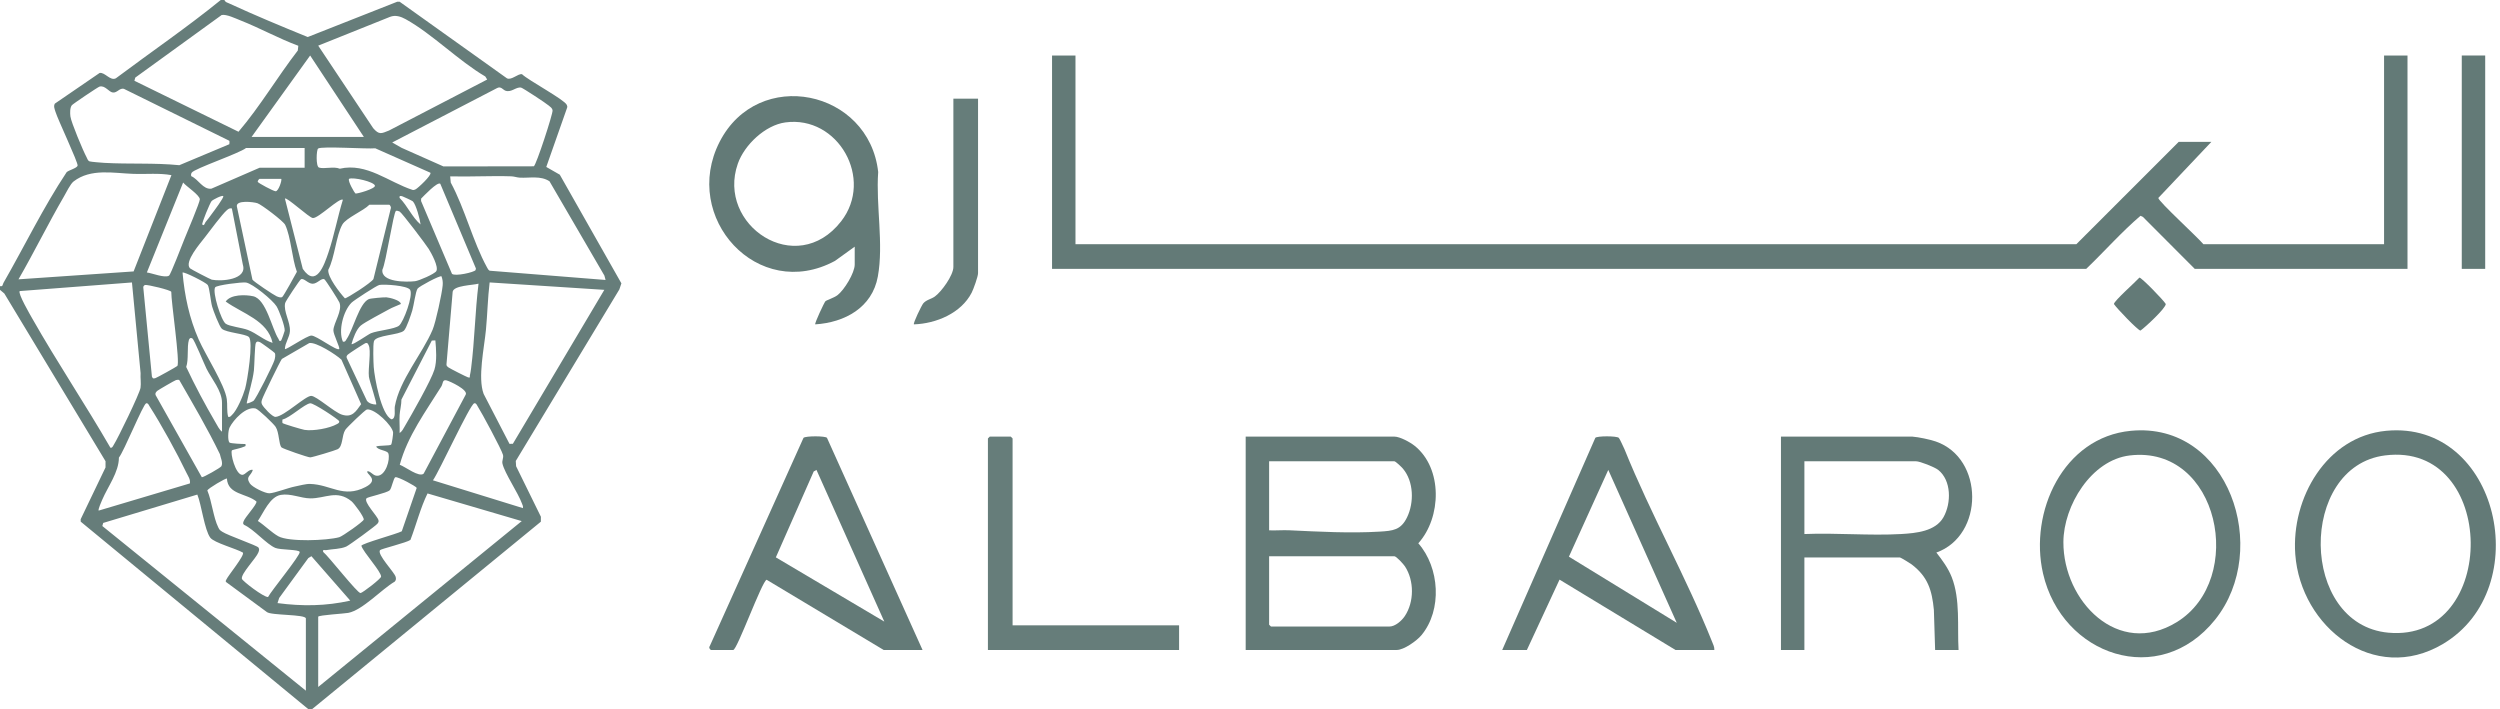 <?xml version="1.0" encoding="UTF-8"?>
<svg id="Layer_1" data-name="Layer 1" xmlns="http://www.w3.org/2000/svg" viewBox="0 0 8108 2300">
  <path d="M728,0c2.54,7.35,8.98,8.26,14.97,11.02,83.74,38.64,169.89,74.39,255.03,109.06L1288.03,5.73l8.05-.13,348.15,248.47c14.86,7.05,35.93-16.1,48.79-13.4,20.58,20.03,137.41,82.16,145.14,99.46,1.32,2.96,2.25,5.57,1.23,8.82l-67.7,192.51,43.8,25.06,199.84,352.43-6.64,19.75-335.93,556.3,1.06,17.07,80.4,163.83-.12,16.07-742.09,608.02h-12l-738.21-608.11-.21-7.89,80.6-167.91.07-20.24L14.08,951.93l-14.08-11.93v-12c9.95,2.2,8.14-5.22,11.22-10.58,68.46-119.31,129.39-245.34,205.04-359.16,6.9-6.37,33.02-12.73,35.41-20.88,2.66-9.08-64.57-150.45-71.87-175.16-2.46-8.34-6.96-17.86-1.84-26.21l145.01-99.34c16.87-3.55,34.43,26.73,52.79,17.28C489,169.14,606.18,89.17,716,0h12ZM967.49,148.46c-63.92-23.65-124.33-57.41-187.61-82.33-15.74-6.2-45.44-20.66-60.94-17.46l-280.28,203.05-2.75,10.26,337.6,165.29c70.55-82.84,125.86-177.37,192.32-263.43l1.65-15.38ZM1032.01,148.06l178.31,267.63c19.45,22.37,26.38,17.59,51.1,7.72l318.58-165.46-6.07-9.88c-86.5-50.59-172.6-138.46-258.2-185.8-15.61-8.63-33.2-14.5-51.01-7.52l-232.71,93.31ZM1180,444l-174.15-263.99-189.85,263.99h364ZM743.54,456.45l-341.96-168.47c-13.89-3.22-21.52,13.43-35.34,12.06-13.32-1.32-24.87-23.86-43.18-19.31-5.26,1.3-86.44,56.22-89.9,60.39-6.72,8.12-6.1,26.14-4.81,36.55,2.38,19.09,41.36,111.84,52.17,131.81,2.62,4.85,4.2,12.01,10.1,13.9,5.04,1.61,38.57,4.29,47.21,4.79,80.83,4.67,163-.51,243.72,7.6l162.23-68.04c.04-3.45,1.26-8.92-.24-11.27ZM1731.35,539.33c8.13-5.02,62.14-170.7,60.74-181.12-1.13-8.41-7.08-11.02-12.43-15.86-7.55-6.82-84.66-57.66-89.98-58.39-16.89-2.32-30.62,16.47-49.8,10.41-8.64-2.73-15.2-15.87-27.93-8.63l-339.92,176.32,30.52,17.4,135.69,60.31,293.11-.44ZM988,480h-190c-22.47,17.7-167.68,66.92-176.14,79.85-2.16,3.3-3.22,8.26-1.29,11.64,22.67,9.69,37.9,43.95,65.07,40.4l156.36-67.89h146v-64ZM1395.83,560.19l-178.79-79.24c-26.52,2.81-173.33-7.57-185.3.79-5.72,4-7.78,58.23,2.81,61.7,16.77,5.49,48.22-4.58,67.44,3.75,87.21-20.26,158.29,43.39,236.37,68.87,3.55.7,6.39-.57,9.51-2.01,6.7-3.09,53.4-46.1,47.95-53.86ZM556.01,568.02c-40.16-7.28-81.27-2.74-121.97-4.06-64.92-2.11-139.34-18.87-195.47,24.61-10.29,7.97-23.83,35.95-31.26,48.74-51.23,88.14-96.33,180.27-147.32,268.6l373.33-25.61,122.69-312.28ZM1963.98,907.98l-3.79-14.17-178.1-305.89c-29.01-18.89-63.73-10.09-96.25-11.75-9.47-.48-18.22-4.02-27.67-4.33-65.89-2.19-132.29,1.97-198.18.17l1.9,20.12c45.74,84.4,71.89,191.98,117.32,274.67,2.35,4.28,4.31,8.64,8.81,11.19l375.96,30ZM912,580h-70c-1.43,0-6.9,6.08-5.99,9.95.76,3.22,51.13,30.45,58.09,30.38,9.12-.1,21.41-36.78,17.9-40.33ZM1152.63,627.48c3.72,2.2,65.73-15.42,63.36-25.43-3-12.66-70.58-28.41-84-22.03-4.83,7.25,18.37,46.13,20.64,47.47ZM476.32,883.67c16.91,2.12,57.68,18.91,71.77,10.39,5.49-3.32,43.46-102.8,49.78-118.19,7.13-17.35,51.06-121.55,50.26-129.71-1.4-14.26-44.04-41.74-54.19-54.13l-117.63,291.64ZM1427.96,595.99c-9.17-7.81-53.88,39.91-62.18,48.12l-.15,7.83,100.24,236.16c10.31,9.15,72.29-5.28,76.45-12.02l1.19-5.36-115.55-274.72ZM723.98,636.02c-3.89-3.69-33.33,11.36-37.78,16.18-5.06,5.5-32.83,72.54-30.18,75.78,5.89,7.18,8.91-5.8,10.39-7.48,7.36-8.32,14.14-18.28,20.86-27.23,5.03-6.71,40.5-53.66,36.71-57.25ZM1338.93,653.07c-1.87-1.86-29.69-15.18-33.71-16.3-5.88-1.64-10.78-3.06-9.18,5.18,25.88,26.05,40.24,62.3,67.93,86.05-1.64-16.2-14.63-64.58-25.03-74.93ZM1111.99,648.03c-9.9-9.07-79.72,60.82-97.38,59.13-12.11-1.16-85.05-69.22-90.58-63.14l57.97,227.99c43.53,63.78,69.89-13.68,83.16-52.87,18.66-55.12,29.67-115.3,46.84-171.12ZM915.29,963.29c4.08-2.39,41.95-71.22,47.59-81.82-16-42.8-19.3-113.2-38.02-152.32-5.7-11.92-76.81-65.75-89.93-70.07-13.07-4.31-70.02-11-66.74,10.36l50.54,237.47c3.96,6.5,69.08,50,78.38,53.97,5.23,2.23,13.03,5.44,18.18,2.43ZM1198,664c-19.23,19.91-75.31,42.68-87.69,64.31-19.97,34.85-25.01,108.15-45.6,146.78-2.57,23.59,37.08,74.13,53.82,92.41,5.5,1.08,85.72-50.33,92.58-62.4l56.1-228.29c2.52-4.19-2.32-12.81-5.2-12.81h-64ZM751.96,676c-7.67-1.38-10.83,1.22-16.23,5.73-14.81,12.38-57.07,69.33-71.62,88.38-14.07,18.43-67.21,78.8-48.15,99.95,2.68,2.97,67.03,36.22,70.95,37.03,30.44,6.26,116.06.39,100.7-48.65l-35.65-182.45ZM1415.1,879.17c8.11-13.95-16.11-58.17-24.59-71.69-9.22-14.71-86.81-117.45-94.53-121.49-3.11-1.62-9.74-3.47-11.94-1.98-8.1,5.48-32.3,168.52-43.85,190.55-5.32,41.61,79.14,40.51,105.81,37.45,12.87-1.48,63.74-23.63,69.09-32.84ZM807.08,1092.92c-10.75-10.44-72.85-13.96-87.45-26.55-8.26-7.12-28.02-59.19-31.7-72.3-4.89-17.4-8.27-60.76-14.19-69.81-5.08-7.77-77.8-44.37-81.73-40.24,6.69,75.61,21.94,147.92,52.54,217.42,21.78,49.46,84.62,146.72,91,193,2.58,18.76-.64,38.83,4.46,57.54,6.48,1.5,8.15-2.25,12.09-5.87,16.8-15.4,36.34-62.69,42.77-85.23,7.27-25.47,27.42-153.19,12.2-167.97ZM1431.85,896.1c-4.94-3.39-72.88,32.77-77.64,40.11-6.71,10.35-12.08,53.79-17.15,70.85-4.02,13.51-18.39,56.89-26.85,65.15-15.12,14.73-91.29,14.15-97.44,34.56-3.55,11.77-1.82,67.55-.73,83.19,2.35,33.66,24.32,156.36,58.03,170,15.06-3.08,8.44-30.11,10.4-41.49,14.82-86.08,89.39-170.8,122.63-249.37,10.05-23.75,30.29-117.2,32.58-143.61.95-10.94-.26-19.21-3.83-29.39ZM1099.98,1131.98c3.89-3.82-19.51-47.94-18.72-61.43,1.47-24.81,29.99-62.51,19.63-89.43-2.58-6.71-44.93-73.3-48.9-75.41-9.45-5.02-22.92,14.53-37.99,14.53-15.07,0-28.53-19.54-37.99-14.53-4.09,2.17-49.85,71.05-51.2,77.16-6.09,27.6,17.1,60.76,15.5,91.23-1.05,20.05-15.98,37.49-16.3,57.88,3.52,3.74,71.33-43.69,85.98-43.69,16.25,0,82.58,50.94,89.98,43.69ZM427.95,916.05l-363.97,27.96c-7.01,6.76,34.2,77.59,40.8,89.21,80.39,141.6,171.74,277.74,253.27,418.77,6.21,1.5,8.24-5.33,10.75-9.19,13.44-20.66,84.14-166.44,86.95-185.05,2.24-14.79-.86-32.46.21-47.71l-28.01-293.99ZM911.94,1103.98c1.22-1.12,10.99-28.04,11.34-31.05,1.61-13.7-18.22-66.46-26.5-79.71-12.23-19.55-77.17-73.61-99.03-76.96-12.74-1.95-95.09,8.31-99.88,15.58-9.99,15.15,19.22,107.43,34.2,118.1,12.11,8.63,53.14,12.88,71.89,20.11,28.27,10.91,50.97,32.88,80.03,41.93-15.86-73.28-97.81-94.88-151.97-134.03,16.03-23.61,64.16-22.73,89.16-17.13,42.49,9.51,60.71,105.8,81.87,138.02,2,3.05,2.52,11,8.89,5.14ZM1959.98,940.02l-371.99-24.04c-6.18,51.04-7.12,102.84-12.01,154-5.58,58.4-27.01,154.84-7.46,207.5l83.89,162.1,10.96-.34,296.61-499.22ZM1551.98,920.01c-19.42,5.25-80.07,5.57-83.89,26.08l-20.1,235.93c.03,5.14,2.88,6.82,6.42,9.56,4.4,3.42,58.27,30.73,63.69,32.34,8.24,2.44,4.89-2.26,5.8-5.96,1.67-6.77,3.14-16.85,4.05-24.01,11.49-90.22,12.78-183.52,24.02-273.95ZM574.98,1186.97c9.83-9.68-20.35-210.93-19.48-240.47-1.94-5.97-77.94-24.02-85.08-22.25-2.89.72-6.87,5.16-5.64,8.77l27.88,288.32c3.3,7.68,5.2,6.43,11.51,4.93,3.94-.94,67.93-36.46,70.81-39.3ZM1140.02,1115.98c3.92,4,53.61-31.35,62.83-35.13,22.22-9.13,77.1-13.22,91.31-24.69,14.56-11.75,46.83-98.13,35.91-116.23-8.38-13.89-83.66-18.75-99.88-15.74-8.18,1.52-82.36,49.62-90.33,57.67-26.57,26.86-43.25,90.77-27.83,126.13,8.23,1.7,9.28-4.07,12.75-9.21,20.91-30.92,40.33-114.9,71.28-128.72,5.64-2.52,49.06-6.39,57.41-5.74,9.85.76,46.37,9.62,46.57,21.64-12.8,6.02-26.23,10.35-38.71,17.37-20.01,11.24-77.98,41.24-91.38,52.62-14.32,12.16-25.06,41.82-29.93,60.03ZM720,1400v-94c0-38.54-33.78-77.27-50.09-109.91-7.52-15.04-39.73-94.3-45.79-98.22-5.77-3.73-9.87-.64-11.5,4.75-6.89,22.8-.08,62.97-8.74,87.49,28.42,60.87,61.3,122.1,95.43,180.57,5.58,9.56,11.85,22.89,20.69,29.31ZM1296,1346c-1.15,19.2.84,38.8,0,58,7.66-3.87,12.42-14.11,16.67-21.33,21.82-36.99,85.36-148.5,96.22-183.78,8.67-28.16,5.62-65.99,3.1-94.92l-11.5.51-98.6,191.4c.22,16.06-5.05,36.27-5.88,50.12ZM891.1,1144.83c-1.47-2.54-44.51-33.67-47.24-34.75-5.51-2.18-9.87-4.4-13.98,1.81-3.7,5.57-4.63,75.32-6.39,89.6-4.49,36.41-16.78,70.7-23.47,106.49,1.97,2.16,18.75-5.49,22.04-7.92,8.38-6.2,63.87-117.44,68.03-131.92,1.82-6.34,4.23-17.74,1.01-23.31ZM1002.93,1112.68l-88.78,51.47c-5.39,6.54-61.65,121.97-64.39,131.79-1.81,6.49-2.95,9.26.19,15.95,4.08,8.7,33.1,40.79,43.68,40.17,28.36-1.65,97.24-69.12,116.04-68.14,17.23.9,74.19,52.95,99.44,60.94,33.1,10.48,45.03-10.04,62.12-34.07l-63.81-144.21c-17.75-16.82-83.04-58.43-104.48-53.91ZM1219.98,1311.97c3.43-3.17-21.93-76.66-23.55-90.41-3.15-26.69,8.32-85.88-1.18-102.81-2.35-4.19-2.78-6.93-8.62-6.36-3.47.34-56.02,34.7-58.65,37.69-3.2,3.62-5.09,5.65-3.38,10.87l65.5,138.95c6.97,8.82,19.09,11.99,29.88,12.07ZM570.91,1232.61c-3.45.72-58.61,32.7-61.08,35.21-3.97,4.05-7.07,6.98-5.32,13.27l150.03,266.69c4.24,1.21,61.11-30.83,63.55-35.79,5.82-11.83-2.73-27.07-4.97-39.12-39.65-82.24-86.73-161.91-131.79-240.48-3.54-1.15-6.9-.53-10.42.21ZM1296.53,1507.36c17.38,5.98,62.92,42.11,77.51,28.68l136.3-256.03c9-15.45-51.11-43.67-62.21-46.36-13.97-3.39-10.9,10.2-16.8,19.68-50.05,80.33-110.05,161.44-134.8,254.03ZM615.85,1567.84c2.31-13.03-5.89-23.5-11.17-34.51-30.35-63.27-81.98-157.38-119.87-216.13-2.5-3.88-4.55-10.66-10.76-9.18-9.58,2.27-72.71,157.56-88.39,175.97-.1,47.4-35.52,93.35-54.36,137.32-2.32,5.42-14.12,31.9-11.28,34.68l295.83-88.14ZM916.03,1371.9c2.4,2.89,63.93,21.07,71.76,22.3,27.88,4.37,81.08-4.87,105.42-18.99,3.59-2.08,8.1-3.87,6.78-9.18s-82.74-59.17-93.77-58.08c-18.34,1.81-66.75,47.99-89.84,52.45-.89,1.39-.81,10.95-.35,11.49ZM1695.98,1647.98c1.19-5.81-1.29-9.83-3.12-14.84-13.15-35.99-55.8-97.75-63.2-129.16-2.54-10.79,4.33-18.25,1.58-28.93-4.37-16.98-69.58-138.08-82.44-157.86-2.51-3.87-4.53-10.67-10.75-9.19-13.78,3.28-114.17,222.75-133.93,249.73l291.86,90.24ZM913,1451.03c-9.21-9.97-7.1-48.23-19.19-66.84-6.24-9.6-55.62-57.12-64.87-59.38-31.22-7.62-71.91,36.7-84.39,61.74-4.98,10-6.71,43.46.01,48.88,3.8,3.07,43.27,4.83,51.41,4.58,1.66,9.03-.39,6.39-5.08,8.94-7.59,4.12-37.19,9.89-38.5,11.41-6.66,7.76,11.38,79.76,33.53,79.68,9.79-.03,21.17-19.53,34.05-16.03-5.66,19.75-24.44,20.79-9.74,43.75,7.82,12.23,49.81,32.62,63.37,32.11,17.12-.64,60.63-17.66,82.36-21.92,14.36-2.82,35.69-8.85,49.43-8.47,67.95,1.85,107.85,47.33,180.13,10.03,47.97-24.76-1.97-43.14,6.5-51.5,11.88,1.12,17.28,14.53,30.7,15,27.78.99,43.66-52.79,36.76-72.49-3.61-10.3-34.54-10.07-39.48-22.5,10.13-3.77,42.63-1.9,48.27-5.77,2.83-1.94,7.15-35.18,6.63-39.82-2.49-21.85-58.1-77.25-84.79-74.52-5.35.55-64.99,58.05-70.15,66.02-12.11,18.68-7.19,53.99-25.01,62.99-8.07,4.07-81.61,26.3-88.84,26.44-7.54.15-89.4-28.35-93.1-32.35ZM1303.07,1723.07l48.41-140.67c-1.11-4.67-59.94-36.59-68.92-34.72-6.41,1.34-11.95,35.83-18.6,42.29-9.54,9.26-72.41,21.8-75.61,26.37-9.02,12.88,35.74,57.14,39.07,70.63,1.34,5.42-.27,7.17-3.11,11.26-4.48,6.45-92,70.36-101.57,74.51-19.21,8.33-43.76,7.61-64.67,11.4-5.6,1.01-11.8-3.84-10.05,5.8,17.32,13.68,111.12,134.42,121.27,133.49,6.63-.61,66.53-46.7,66.66-53.33.31-16.67-57.54-78.62-63.99-100.01,1.67-7.54,115.48-38.45,131.1-47.02ZM735.95,1552.01c-3.01-2.23-61.83,32.16-63.49,38.79,14.6,34.59,19.37,87.26,35.32,119.42,4.51,9.09,5.36,9.19,13.43,14.57,17.64,11.75,112.37,44.35,117.04,51,3.86,5.51,1.67,10.56-.36,16.06-6.6,17.91-57.42,69.23-53.36,85.32,1.87,7.39,70.52,59.96,84.78,59.11,10.05-19.73,105.58-135.75,102.67-146.16-2.41-8.61-62.3-6.19-78.97-13.13-28.54-11.87-69.7-60.7-101.37-74.83-4-3.36-3.36-5.78-2.1-10.23,3.96-14.03,44.49-55.54,42.2-65.52-32.66-26.89-92.77-21.83-95.8-74.39ZM1032,2000v228l660.04-537.96-305.47-89.72c-23.08,47-36.44,101.07-55.5,150.76-11.93,8.9-95.72,29.01-98.71,33.27-9.93,14.17,47.15,71.68,50.93,86.7,1.49,5.91,1.25,10.57-3.01,15.24-42.56,24.71-104.19,92.41-150.63,101.37-13.38,2.58-94.3,7.03-97.65,12.35ZM992,2240v-234c0-14.3-113.51-9.41-126.79-21.21l-131.44-96.73c-3.27-2.94-1.26-4.98.1-8,6.31-14.01,60.27-78.91,53.96-87.88-21.46-12.71-93.23-31.71-105.74-48.28-18.91-25.04-28.66-107.47-42.11-139.92l-305.26,91.97-2.82,10.02,660.1,534.02ZM910.94,1604.98c-35.8,5.95-55.83,57.15-74.65,84.62,21.18,13.71,45.2,37.95,66.43,49.68,34.11,18.84,157.67,14.01,197.56,3,10.41-2.87,77.61-50.2,79.36-57.02,2.06-8.04-31.25-52.62-39.49-59.41-47.21-38.85-85.33-8.92-134.12-9.51-30.46-.37-63-16.69-95.09-11.36ZM1135.98,1947.96l-126-144.1-10.05,6.1-94.55,129.43-5.36,16.6c80.28,10.61,156.72,9.8,235.96-8.02Z" style="fill: #667d7a;"/>
  <path d="M3488,180v612h3246l332-332h106l-172.14,182c0,10.98,130.16,129.8,146.14,150h586V180h76v692h-690l-167.82-168.24-8.18-3.9c-61.72,52.81-116.88,115.5-176,172.14h-3354V180h76Z" style="fill: #637a77;"/>
  <path d="M4040,2108v-692h482c18.32,0,51.4,18.21,66.05,29.95,91.25,73.14,87.24,232.47,11.8,316.05,69.13,78.49,78.17,216.07,10.2,298.05-14.98,18.07-56.86,47.95-80.05,47.95h-490ZM4116,1720c21.92.92,44.24-1.2,66.17-.16,94.54,4.47,197.18,10.11,292,4.33,43.25-2.64,69.26-4.82,89.34-46.66,23.06-48.04,21.67-115.75-13.47-157.55-4.12-4.9-23.6-23.96-28.04-23.96h-406v224ZM4116,1804v222c0,.42,5.58,6,6,6h384c18.94,0,40.04-18.79,50.09-33.91,30.61-46.01,30.77-114.52.69-160.88-4.69-7.23-28-33.22-34.78-33.22h-406Z" style="fill: #637a77;"/>
  <path d="M6202,1416c20.39,1.66,56.57,9.09,76.15,15.85,157.07,54.25,157.12,304.63,1.86,360.2,19.33,24.7,38.35,50.47,49.92,80.02,28.24,72.17,17.69,159.22,22.07,235.93h-76l-4.04-129.96c-6.19-64-19.46-107.5-72.3-147.7-4.74-3.6-35.39-22.35-37.65-22.35h-310v300h-76v-692h426ZM5852,1732c103.24-4.37,211.24,5.88,313.96-.04,48.04-2.77,111.49-8.64,137.26-54.74s25.72-119.13-17.22-153.22c-11.27-8.95-58.93-28-72-28h-362v236Z" style="fill: #637a77;"/>
  <path d="M2772,800l-63.92,46.08c-249.93,135.1-500.1-140.54-374.16-386.16,125.12-244.01,484.44-169.31,514.23,97.94-7.79,108.47,18.2,232.75-1.16,339.13-18.32,100.66-107.37,148.93-202.97,154.99-2.97-2.85,29.49-71.69,32.96-74.98,3.85-3.66,27.59-11.05,38.67-19.35,22.38-16.75,56.35-72.61,56.35-99.65v-58ZM2547.03,397.03c-65.51,8.96-132.72,72.77-154.13,133.87-69.69,198.87,189.46,373.51,335,187,107.47-137.72-10.09-344.23-180.87-320.87Z" style="fill: #637a77;"/>
  <path d="M7739.17,1397.17c364.56-34.56,487.36,511.41,183.5,691.5-223.12,132.24-461.18-54.93-478.62-290.73-13.47-182.07,100.86-382.36,295.12-400.78ZM7735.02,1477.02c-281.4,35.75-278.31,548.6,11.04,574.91,359.88,32.72,355.59-621.49-11.04-574.91Z" style="fill: #637a77;"/>
  <path d="M6911.17,1397.17c316.87-30.04,456.27,384.09,272.71,612.71-180.99,225.42-496.8,116.39-557.9-149.87-45.67-199.04,65.13-441.98,285.19-462.84ZM6907.12,1477.12c-125.04,14.97-214.64,163.28-215.12,280.88-.78,191.05,177.31,376.61,367.68,259.68,226.36-139.03,137.49-575.29-152.56-540.56Z" style="fill: #637a77;"/>
  <path d="M5560,2108h-126l-376.12-228.16-105.88,228.16h-80l301.97-688.03c5.31-6.43,68.89-6.46,76.08-.02,3.17,2.83,15.25,30.36,18.65,37.35,84.73,210.03,200.2,414.6,283.99,624.01,3.45,8.62,7.87,17,7.31,26.69ZM5215.95,1524.01l-127.65,281.38,349.74,214.52-222.09-495.91Z" style="fill: #637a77;"/>
  <path d="M2992,2108h-126l-379.61-227.75c-14.79,3.46-95.78,227.75-108.39,227.75h-72c-2.46,0-8.38-8.14-4.27-12.17l304.21-675.88c7.19-6.43,70.78-6.4,76.09.02l309.97,688.03ZM2647.96,1523.99l-8.96,5.11-122.77,278.54,351.75,208.33-220.02-491.99Z" style="fill: #637a77;"/>
  <path d="M3284,2028h540v80h-620v-686c0-.42,5.58-6,6-6h68c.42,0,6,5.58,6,6v606Z" style="fill: #667d7a;"/>
  <path d="M3172,320v566c0,10.75-14.83,51.93-20.7,63.3-34.29,66.51-115.21,100.33-187.28,102.67-3.45-3.28,25.04-61.65,30.13-67.83,9.74-11.85,25.77-13.96,37.6-22.4,21.91-15.63,60.25-69.14,60.25-95.75V320h80Z" style="fill: #667d7a;"/>
  <rect x="7984" y="180" width="76" height="692" style="fill: #637a77;"/>
  <path d="M6938.55,900.29c5.99-1.05,78.74,73.55,85.5,85.64-.06,13.87-66.99,75.79-82.05,86.21-7.94,0-77.93-73.17-86.14-86.14,0-9.68,71.46-72.78,82.69-85.71Z" style="fill: #637a77;"/>
</svg>